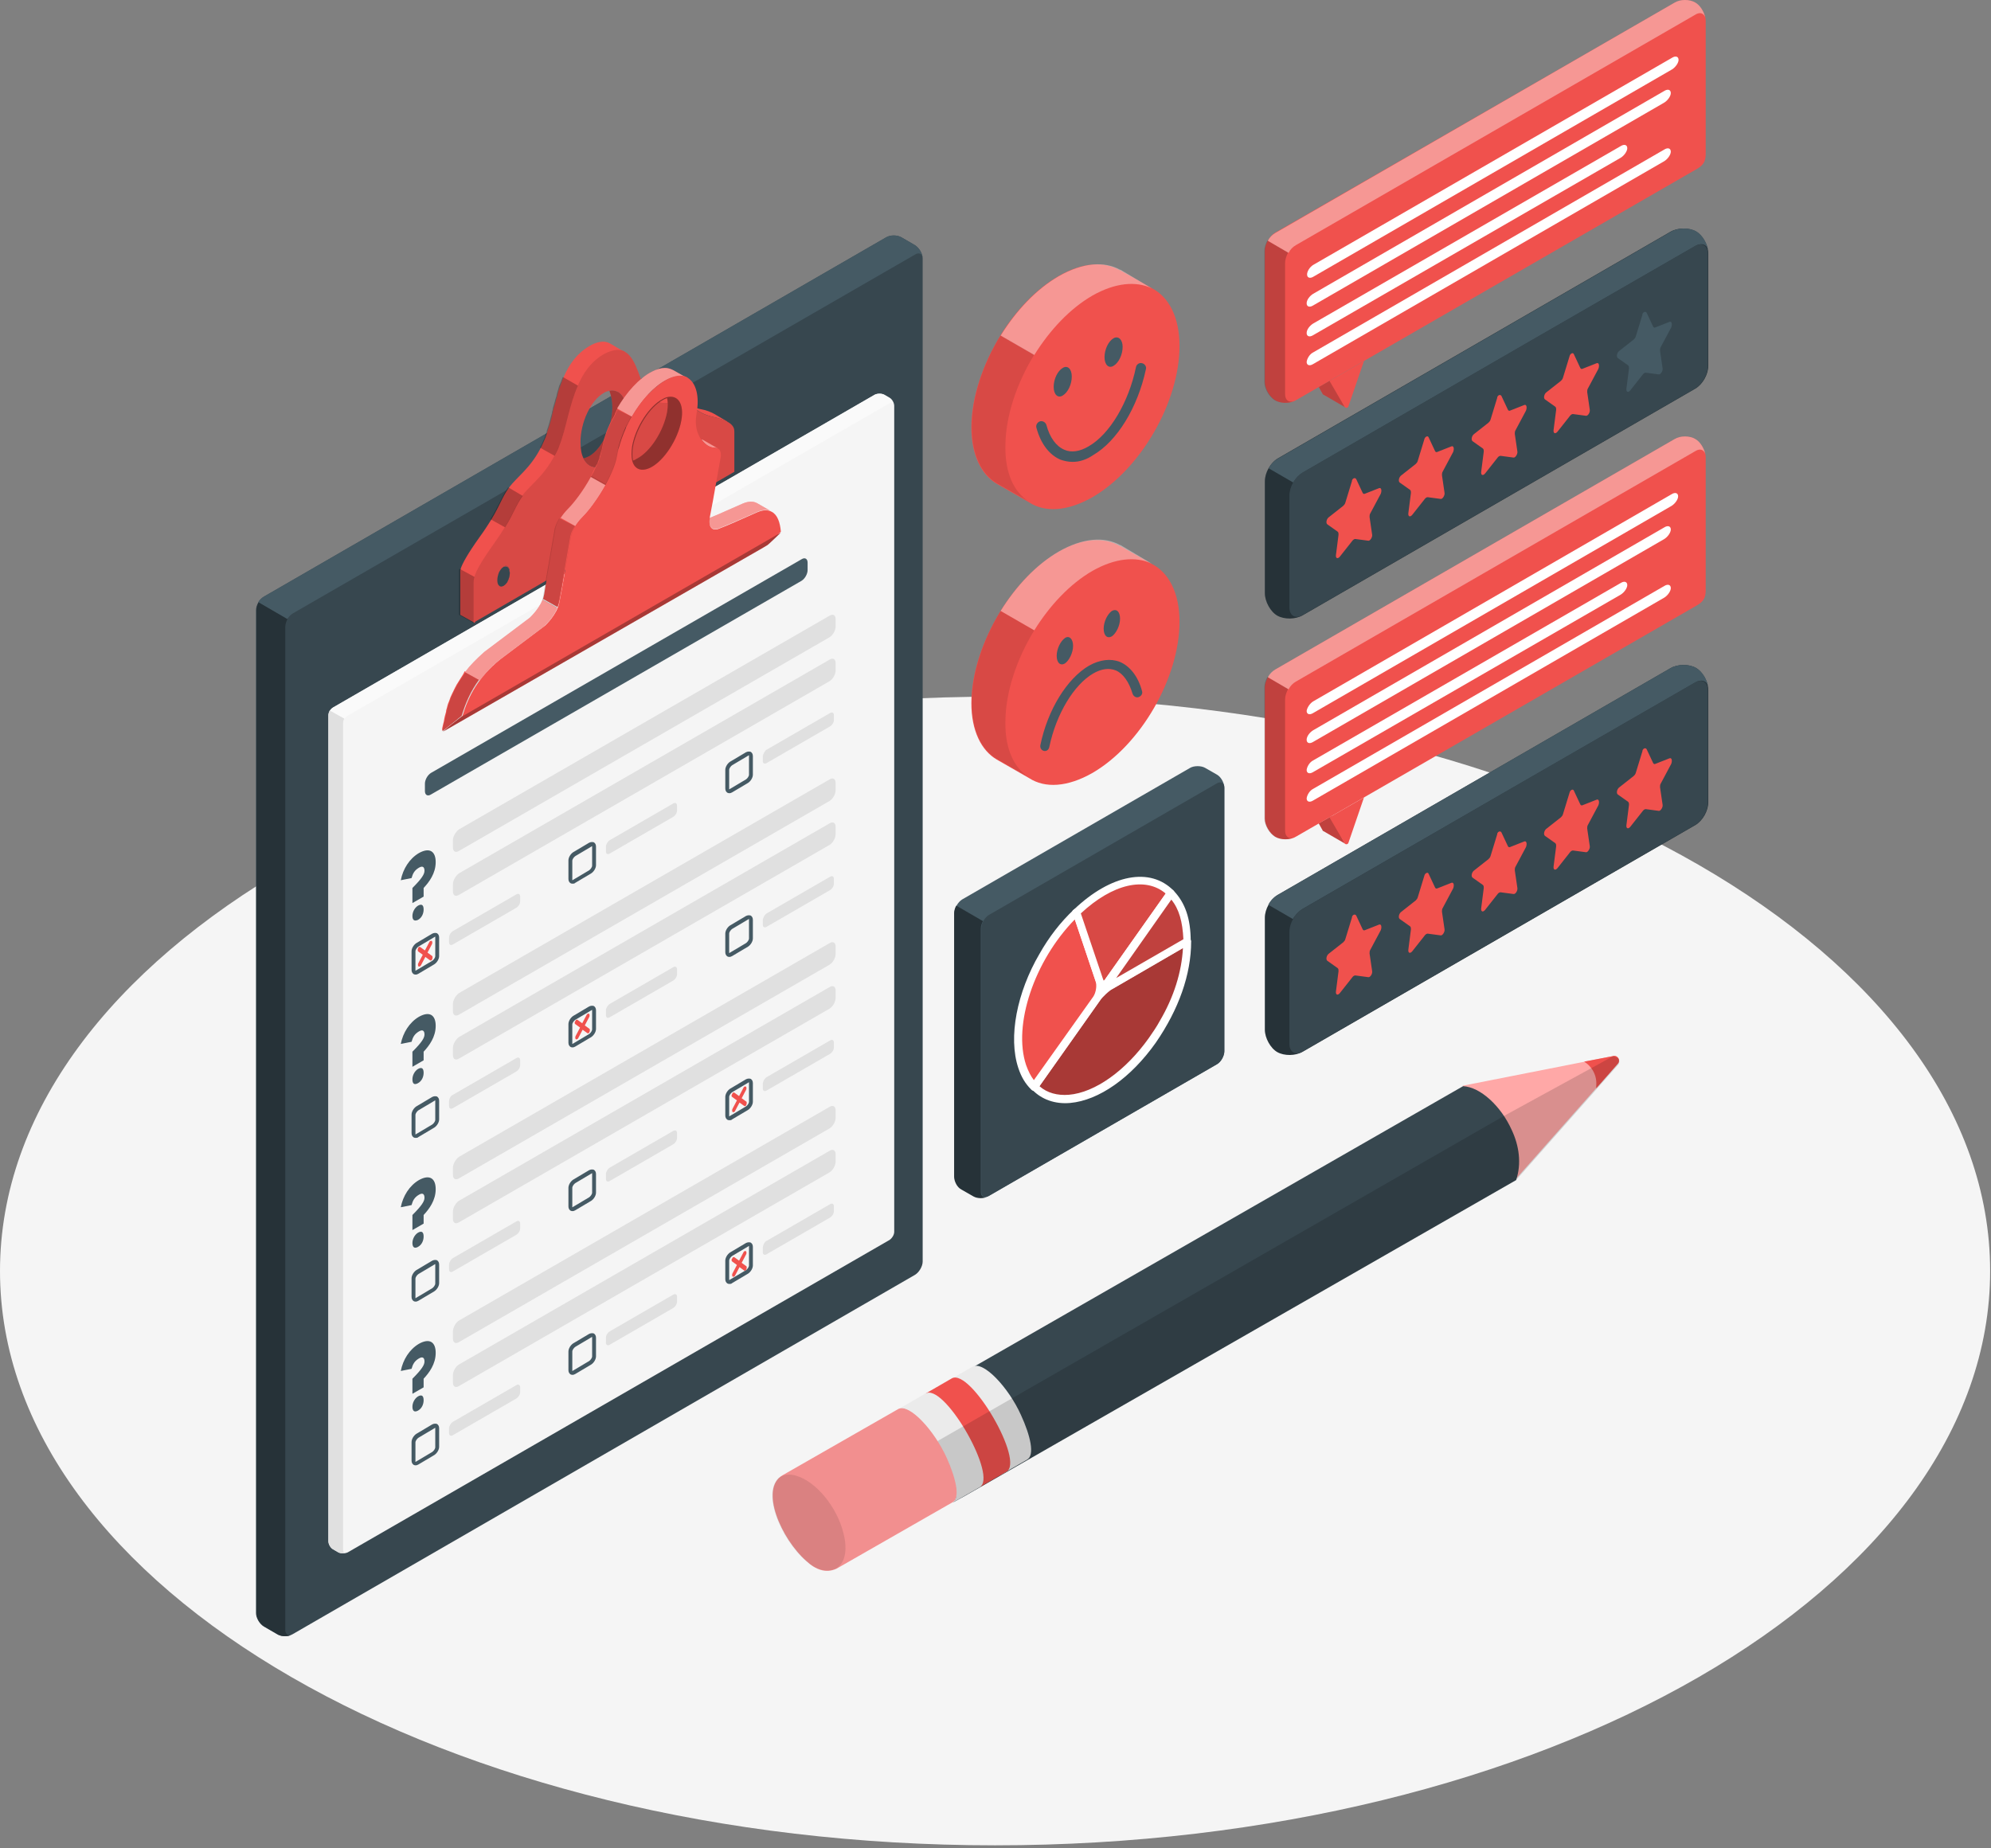 <svg width="462" height="429" viewBox="0 0 462 429" fill="none" xmlns="http://www.w3.org/2000/svg">
<rect x="0" y="0" width="462" height="429" fill="#808080" stroke="none"/>
<g clip-path="url(#clip0_1449_5407)">
<path d="M230.9 428.3C358.423 428.3 461.8 368.62 461.8 295C461.8 221.38 358.423 161.7 230.9 161.7C103.377 161.7 0 221.38 0 295C0 368.62 103.377 428.3 230.9 428.3Z" fill="#F5F5F5"/>
<path d="M64.3 379.3L61.2 377.5C60.2 376.9 59.4 375.5 59.4 374.4V141.6C59.4 140.5 60.2 139.1 61.2 138.5L205.6 55.1C206.6 54.5 208.2 54.5 209.2 55.1L212.3 56.9C213.3 57.5 214.1 58.9 214.1 60V292.8C214.1 293.9 213.3 295.3 212.3 295.9L67.9 379.3C66.9 379.9 65.3 379.9 64.3 379.3Z" fill="#37474F"/>
<path d="M214.1 59.8C214 58.9 213.2 58.5 212.3 59.1L67.9 142.4C67.4 142.7 67 143.2 66.6 143.7L59.9 139.8C60.2 139.2 60.7 138.8 61.2 138.5L205.6 55.1C206.6 54.5 208.2 54.5 209.2 55.1L212.3 56.9C213.2 57.5 214 58.7 214.1 59.8Z" fill="#455A64"/>
<path d="M67.6 379.5H67.5C67.4 379.5 67.4 379.5 67.3 379.6C67.3 379.6 67.3 379.6 67.2 379.6C67.1 379.6 67 379.7 66.9 379.7C66.2 379.8 65.4 379.8 64.8 379.5C64.7 379.5 64.5 379.4 64.4 379.3L61.3 377.5C60.3 376.9 59.5 375.5 59.5 374.4V141.6C59.5 141 59.7 140.4 60 139.8L66.7 143.7C66.4 144.3 66.2 144.9 66.2 145.5V378.3C66.2 378.7 66.3 379 66.5 379.2C66.7 379.5 67.1 379.6 67.5 379.5C67.4 379.5 67.5 379.5 67.6 379.5Z" fill="#263238"/>
<path d="M118.2 132.3C118.1 132 118 131.8 117.9 131.6L117.8 131.5C117.6 131.4 117.4 131.3 117.1 131.4C117 131.4 116.9 131.5 116.8 131.5C116.4 131.7 116.1 132.2 115.8 132.7C115.5 133.2 115.4 133.9 115.4 134.5C115.4 135.1 115.6 135.5 115.8 135.8C116.1 136.1 116.4 136.1 116.8 135.9C117 135.8 117.2 135.6 117.4 135.4C117.5 135.2 117.7 135 117.8 134.8C118.1 134.2 118.3 133.5 118.3 132.9C118.3 132.7 118.3 132.5 118.2 132.3ZM141.7 79.8C141.2 79.5 140.6 79.3 140 79.3C139.1 79.3 138 79.6 136.8 80.3C133.9 82 132.1 84.5 130.8 87.5C130.6 87.9 130.4 88.4 130.3 88.8C130.1 89.2 130 89.7 129.8 90.1C129.6 90.6 129.5 91 129.4 91.5C129.4 91.7 129.3 91.8 129.3 92C129.2 92.3 129.1 92.6 129 92.9V93C128.8 93.6 128.7 94.1 128.5 94.7C128.4 95 128.3 95.3 128.3 95.6C128.2 95.9 128.1 96.2 128.1 96.5C127.8 97.7 127.5 98.8 127.1 99.9C127 100.1 127 100.3 126.9 100.6C126.8 100.9 126.7 101.2 126.6 101.5C126.5 101.7 126.4 102 126.3 102.2C126.1 102.6 126 102.9 125.8 103.3C125.7 103.5 125.6 103.7 125.5 103.9C123 108.8 119.9 110.7 118.1 113.2C116.5 115.4 116.1 117.1 114 120.6C113.3 121.7 112.5 123 111.4 124.5C108.4 128.7 107.3 130.8 106.9 132V132.1C106.9 132.2 106.8 132.3 106.8 132.4V132.5C106.8 132.6 106.8 132.7 106.8 132.7C106.8 133 106.8 133.2 106.8 133.4V142.7L110.2 144.6V135.3C110.2 134.9 110.2 134.5 110.4 133.9C110.8 132.6 111.8 130.6 114.9 126.4C116 124.9 116.8 123.6 117.5 122.5C119.6 119.1 120 117.3 121.6 115.2C123.4 112.7 126.5 110.8 129 105.9C129.4 105.2 129.7 104.4 130.1 103.5C131.7 99.4 132.4 94.1 134.4 89.6C135.7 86.7 137.5 84.1 140.4 82.5C142.4 81.3 143.9 81.2 145.1 81.8L141.7 79.8ZM156.5 91.8C156.2 91.7 156 91.5 155.6 91.5C154.3 91.2 152.4 91.9 150.5 91.7C153.2 95.1 156.9 92.9 158.9 93.4C159.2 93.5 159.5 93.6 159.8 93.8L156.5 91.8ZM163.6 104.6C163.5 104.7 163.4 104.7 163.3 104.8L163.2 104.9C163.2 105 163.1 105 163.1 105.1C162.6 105.7 162.2 106.7 162.2 107.6C162.2 108.2 162.4 108.6 162.6 108.9L162.7 109C162.9 109.1 163.1 109.2 163.4 109.1C163.5 109.1 163.6 109 163.7 109C163.8 108.9 163.9 108.9 164 108.8C164.1 108.7 164.3 108.5 164.4 108.3C164.8 107.7 165.1 106.8 165.1 105.9C165 104.7 164.4 104.1 163.6 104.6ZM165.8 96.1C165.1 95.7 164 95.2 162.3 94.9C161.8 94.8 161.3 94.6 160.9 94.5C161.8 95.3 163 96.2 165.6 96.8C167 97.1 168 97.5 168.7 97.8L165.8 96.1Z" fill="#F0514D"/>
<path d="M169 98C168.9 98 168.8 97.9 168.7 97.8C168 97.4 167 97.1 165.6 96.8C162.9 96.2 161.8 95.3 160.9 94.5C160.5 94.2 160.2 93.9 159.8 93.7C159.5 93.5 159.2 93.4 158.9 93.3C156.9 92.8 153.2 95 150.5 91.6L150.4 91.5C148.5 89 147.9 83.4 145.1 81.7C145 81.6 144.9 81.6 144.8 81.5C143.6 81 142.2 81.1 140.1 82.2C132.7 86.5 132.5 96.6 129.8 103.3C127.1 110 123.4 112.1 121.3 114.9C119.2 117.8 119.1 119.9 114.6 126.2C110.1 132.5 109.9 134 109.9 135.2V144.5L170.4 109.5V100.2C170.4 99.6 170.3 98.8 169 98ZM116.9 135.9C116.1 136.4 115.5 135.7 115.5 134.5C115.5 133.3 116.1 131.9 116.9 131.5C117.7 131 118.3 131.7 118.3 132.9C118.3 134.1 117.7 135.5 116.9 135.9ZM140.1 107.8C138.1 109 136.4 108.3 135.4 106.4C134.9 105.4 134.7 104.2 134.7 102.6C134.7 98 137.1 92.9 140.1 91.2C140.5 90.9 141 90.8 141.4 90.7C143.8 90.2 145.5 92.5 145.5 96.4C145.5 101 143.1 106.1 140.1 107.8ZM163.6 109C162.8 109.5 162.2 108.8 162.2 107.6C162.2 106.4 162.8 105 163.6 104.6C164.4 104.1 165 104.8 165 106C165 107.2 164.4 108.5 163.6 109Z" fill="#F0514D"/>
<path opacity="0.1" d="M169 98C168.9 98 168.8 97.9 168.7 97.8C168 97.4 167 97.1 165.6 96.8C162.9 96.2 161.8 95.3 160.9 94.5C160.5 94.2 160.2 93.9 159.8 93.7C159.5 93.5 159.2 93.4 158.9 93.3C156.9 92.8 153.2 95 150.5 91.6L150.4 91.5C148.5 89 147.9 83.4 145.1 81.7C145 81.6 144.9 81.6 144.8 81.5C143.6 81 142.2 81.1 140.1 82.2C132.7 86.5 132.5 96.6 129.8 103.3C127.1 110 123.4 112.1 121.3 114.9C119.2 117.8 119.1 119.9 114.6 126.2C110.1 132.5 109.9 134 109.9 135.2V144.5L170.4 109.5V100.2C170.4 99.6 170.3 98.8 169 98ZM116.9 135.9C116.1 136.4 115.5 135.7 115.5 134.5C115.5 133.3 116.1 131.9 116.9 131.5C117.7 131 118.3 131.7 118.3 132.9C118.3 134.1 117.7 135.5 116.9 135.9ZM140.1 107.8C138.1 109 136.4 108.3 135.4 106.4C134.9 105.4 134.7 104.2 134.7 102.6C134.7 98 137.1 92.9 140.1 91.2C140.5 90.9 141 90.8 141.4 90.7C143.8 90.2 145.5 92.5 145.5 96.4C145.5 101 143.1 106.1 140.1 107.8ZM163.6 109C162.8 109.5 162.2 108.8 162.2 107.6C162.2 106.4 162.8 105 163.6 104.6C164.4 104.1 165 104.8 165 106C165 107.2 164.4 108.5 163.6 109Z" fill="black"/>
<path opacity="0.25" d="M110.1 133.9C109.9 134.5 109.9 135 109.9 135.3V144.6L106.5 142.7V133.4C106.5 133.2 106.5 132.9 106.5 132.7C106.5 132.6 106.5 132.5 106.5 132.5V132.4C106.5 132.3 106.5 132.2 106.6 132.1V132L110.1 133.9Z" fill="black"/>
<path opacity="0.25" d="M121.3 115.1C119.7 117.3 119.3 119 117.2 122.4L113.8 120.5C115.9 117.1 116.4 115.3 117.9 113.1L121.3 115.1Z" fill="black"/>
<path opacity="0.25" d="M134.1 89.5C132.1 94 131.4 99.4 129.8 103.4C129.5 104.3 129.1 105 128.7 105.8L125.3 103.9C125.4 103.7 125.5 103.5 125.6 103.3C125.8 103 125.9 102.6 126.1 102.2C126.2 102 126.3 101.8 126.4 101.5C126.5 101.2 126.6 100.9 126.7 100.6C126.8 100.4 126.9 100.2 126.9 99.9C127.3 98.8 127.6 97.7 127.9 96.5C128 96.2 128.1 95.9 128.1 95.6C128.2 95.3 128.3 95 128.3 94.7C128.5 94.1 128.6 93.6 128.8 93V92.9C128.9 92.6 129 92.3 129.1 92C129.1 91.9 129.2 91.7 129.2 91.5C129.3 91 129.5 90.6 129.6 90.1C129.7 89.6 129.9 89.2 130.1 88.8C130.3 88.4 130.4 87.9 130.6 87.5L134.1 89.5Z" fill="black"/>
<path d="M115.9 132.8C115.6 133.3 115.5 134 115.5 134.6C115.5 135.2 115.7 135.6 115.9 135.9C115.7 135.6 115.5 135.2 115.5 134.6C115.5 134 115.6 133.3 115.9 132.8ZM118.3 132.9C118.3 132.7 118.3 132.4 118.2 132.3C118.3 132.5 118.3 132.7 118.3 132.9C118.3 133.6 118.1 134.3 117.8 134.8C118.1 134.3 118.3 133.6 118.3 132.9ZM162.6 109C162.8 109.1 163 109.2 163.3 109.1C163.1 109.2 162.8 109.1 162.6 109Z" fill="#F0514D"/>
<path d="M145.5 96.4C145.5 101 143.1 106.1 140.1 107.8C138.1 109 136.4 108.3 135.4 106.4C135.8 106.3 136.3 106.1 136.7 105.9C139.7 104.2 142.1 99.1 142.1 94.5C142.1 93 141.8 91.7 141.4 90.7C143.8 90.2 145.5 92.5 145.5 96.4Z" fill="#F0514D"/>
<path opacity="0.3" d="M145.5 96.4C145.5 101 143.1 106.1 140.1 107.8C138.1 109 136.4 108.3 135.4 106.4C135.8 106.3 136.3 106.1 136.7 105.9C139.7 104.2 142.1 99.1 142.1 94.5C142.1 93 141.8 91.7 141.4 90.7C143.8 90.2 145.5 92.5 145.5 96.4Z" fill="black"/>
<path d="M117.8 134.9C117.7 135.1 117.6 135.3 117.4 135.5C117.2 135.7 117 135.9 116.8 136C116.4 136.2 116 136.2 115.8 135.9C115.5 135.7 115.4 135.2 115.4 134.6C115.4 134 115.6 133.3 115.8 132.8C116.1 132.3 116.4 131.8 116.8 131.6C116.9 131.5 117 131.5 117.1 131.5C117.4 131.4 117.7 131.5 117.9 131.7C118 131.9 118.2 132.1 118.2 132.4C118.2 132.6 118.3 132.8 118.3 133C118.3 133.6 118.1 134.3 117.8 134.9Z" fill="#37474F"/>
<path d="M165 106C165 106.8 164.7 107.7 164.3 108.4C164.2 108.6 164 108.7 163.9 108.9C163.8 109 163.7 109.1 163.6 109.1C163.5 109.2 163.4 109.2 163.3 109.2C163 109.3 162.7 109.2 162.5 109C162.3 108.7 162.1 108.3 162.1 107.7C162.1 106.8 162.5 105.8 163 105.2C163 105.1 163.1 105.1 163.1 105L163.2 104.9C163.3 104.8 163.4 104.7 163.5 104.7C164.4 104.1 165 104.7 165 106Z" fill="#37474F"/>
<path d="M77.3 164.2L203 91.6C203.6 91.3 204.6 91.3 205.2 91.6L206.4 92.3C207 92.6 207.5 93.5 207.5 94.2V285.9C207.5 286.6 207 287.4 206.4 287.8L80.7 360.3C80.1 360.6 79.1 360.6 78.5 360.3L77.3 359.6C76.7 359.3 76.2 358.4 76.2 357.7V166C76.2 165.4 76.7 164.5 77.3 164.2Z" fill="#F5F5F5"/>
<path d="M207.4 93.9C207.3 93.5 206.9 93.3 206.4 93.6L80.7 166.1C80.4 166.3 80.1 166.6 79.9 166.9L76.5 165C76.7 164.7 77 164.4 77.3 164.2L203 91.6C203.6 91.3 204.6 91.3 205.1 91.6L206.3 92.3C206.8 92.6 207.2 93.3 207.4 93.9Z" fill="#FAFAFA"/>
<path d="M80.4 360.4C80.3 360.4 80.1 360.5 80 360.5C79.9 360.5 79.9 360.5 79.8 360.5C79.6 360.5 79.4 360.5 79.1 360.5C79 360.5 78.8 360.4 78.7 360.4C78.6 360.4 78.5 360.3 78.5 360.3L77.3 359.6C76.7 359.3 76.2 358.4 76.2 357.7V166C76.2 165.7 76.3 165.3 76.5 164.9L79.9 166.8C79.7 167.1 79.6 167.5 79.6 167.9V359.6C79.6 360.3 79.9 360.6 80.4 360.4Z" fill="#E0E0E0"/>
<path d="M130 120.1C129.9 120.2 129.9 120.3 129.8 120.4C129.2 121.4 129 122.2 128.9 122.5C128.9 122.6 128.9 122.6 128.9 122.6L126.9 134.1L126.3 137.8C126.3 138 126.2 138.1 126.2 138.3C126.2 138.4 126.1 138.6 126.1 138.7C126.1 138.8 126 138.9 126 139L129.4 140.9C129.6 140.5 129.7 140.1 129.8 139.7L130.5 136L132.5 124.5C132.5 124.5 132.6 123.4 133.6 121.9L130 120.1Z" fill="#F0514D"/>
<path d="M106.9 157.4C106.6 157.9 106.2 158.5 105.9 159C105.8 159.3 105.6 159.5 105.5 159.8C105.3 160.1 105.2 160.5 105 160.8C104.8 161.2 104.7 161.5 104.5 161.9C104.4 162.3 104.2 162.7 104.1 163C103.9 163.4 103.8 163.9 103.7 164.3C103.6 164.6 103.5 164.9 103.5 165.2C103.3 165.9 103.1 166.6 103 167.4C102.9 167.7 102.9 167.9 102.8 168.2C102.7 168.5 102.7 168.8 102.6 169.1C102.6 169.3 102.6 169.5 102.7 169.6H102.8L105.7 167.3L106.2 166.9L106.4 166.7C106.5 166.6 106.6 166.6 106.7 166.5L106.9 166.3C107 166.2 107.1 166.2 107.1 166.2C108 163.2 109.2 160.4 111.2 157.7L107.8 155.8C107.6 156.4 107.2 156.9 106.9 157.4Z" fill="#F0514D"/>
<path d="M143.3 94.8C143.1 95.1 143 95.3 142.9 95.6C142.8 95.7 142.7 95.9 142.7 96.1C142.6 96.3 142.5 96.5 142.4 96.7C142.3 96.9 142.2 97.1 142.1 97.2C141.9 97.5 141.8 97.9 141.6 98.2C141.4 98.6 141.3 98.9 141.1 99.3C141 99.6 140.8 100 140.7 100.3C140.5 100.8 140.4 101.3 140.2 101.8C140.1 102.1 140.1 102.3 140 102.6C140 102.6 140 102.6 140 102.7C140 102.8 139.9 103 139.9 103.1C139.8 103.4 139.8 103.7 139.7 104C139.7 104.2 139.6 104.5 139.5 104.7C139.4 105 139.4 105.2 139.3 105.5C139.2 105.8 139.1 106 139.1 106.2C139.1 106.2 139.1 106.2 139.1 106.3C139 106.6 138.9 106.8 138.8 107.1C138.7 107.4 138.6 107.7 138.4 107.9C138.4 108 138.3 108.1 138.3 108.1C138.2 108.3 138.1 108.5 138 108.7C137.8 109 137.6 109.4 137.5 109.7C137.4 109.9 137.3 110.2 137.1 110.4L140.5 112.3C141.8 110 142.8 107.6 143.1 105.7C143.6 102.6 144.9 99.3 146.6 96.4L143.3 94.8Z" fill="#F0514D"/>
<path d="M163.3 102.2C163.1 102.1 163 102 162.8 102C163.6 103.2 164.8 103.9 165.8 103.9C166.1 103.9 166.4 104 166.6 104.1L163.3 102.2Z" fill="#F0514D"/>
<path opacity="0.4" d="M163.3 102.2C163.1 102.1 163 102 162.8 102C163.6 103.2 164.8 103.9 165.8 103.9C166.1 103.9 166.4 104 166.6 104.1L163.3 102.2Z" fill="white"/>
<path d="M175.7 116.8C174.8 116.3 173.7 116.3 172.3 116.9C168.4 118.6 166.7 119.4 164.7 120.2C164.3 122.8 165.8 123 166.6 122.7C169.4 121.6 170.9 120.9 175.7 118.8C177.1 118.2 178.2 118.2 179 118.7L175.7 116.8Z" fill="#F0514D"/>
<path opacity="0.4" d="M175.7 116.8C174.8 116.3 173.7 116.3 172.3 116.9C168.4 118.6 166.7 119.4 164.7 120.2C164.3 122.8 165.8 123 166.6 122.7C169.4 121.6 170.9 120.9 175.7 118.8C177.1 118.2 178.2 118.2 179 118.7L175.7 116.8Z" fill="white"/>
<path d="M129.3 141.1C128.4 143.4 126.3 145.3 126.3 145.3L115.8 153.2C114 154.7 112.5 156.3 111.3 157.9L107.9 156C109.1 154.4 110.6 152.9 112.4 151.3L122.9 143.4C122.9 143.4 125 141.5 125.9 139.2L129.3 141.1Z" fill="#F0514D"/>
<path opacity="0.4" d="M129.3 141.1C128.4 143.4 126.3 145.3 126.3 145.3L115.8 153.2C114 154.7 112.5 156.3 111.3 157.9L107.9 156C109.1 154.4 110.6 152.9 112.4 151.3L122.9 143.4C122.9 143.4 125 141.5 125.9 139.2L129.3 141.1Z" fill="white"/>
<path d="M140.5 112.6C138.8 115.7 136.7 118.5 135.2 120C134.4 120.8 133.9 121.5 133.5 122.1L130.1 120.2C130.5 119.6 131.1 118.8 131.8 118.1C133.3 116.6 135.4 113.8 137.1 110.7L140.5 112.6Z" fill="#F0514D"/>
<path opacity="0.4" d="M140.5 112.6C138.8 115.7 136.7 118.5 135.2 120C134.4 120.8 133.9 121.5 133.5 122.1L130.1 120.2C130.5 119.6 131.1 118.8 131.8 118.1C133.3 116.6 135.4 113.8 137.1 110.7L140.5 112.6Z" fill="white"/>
<path d="M159.4 87.7C158.2 87.1 156.5 87.2 154.6 88.2C151.7 89.7 148.8 92.9 146.6 96.7L143.2 94.8C145.4 91 148.3 87.8 151.2 86.3C152.3 85.7 153.4 85.4 154.3 85.4C155 85.4 155.6 85.6 156.2 85.9L159.4 87.7Z" fill="#F0514D"/>
<path opacity="0.4" d="M159.4 87.7C158.2 87.1 156.5 87.2 154.6 88.2C151.7 89.7 148.8 92.9 146.6 96.7L143.2 94.8C145.4 91 148.3 87.8 151.2 86.3C152.3 85.7 153.4 85.4 154.3 85.4C155 85.4 155.6 85.6 156.2 85.9L159.4 87.7Z" fill="white"/>
<path opacity="0.15" d="M111.3 157.9C109.3 160.6 108 163.4 107.2 166.4C107.2 166.4 107.1 166.4 107 166.5L106.8 166.7C106.7 166.8 106.6 166.8 106.5 166.9L106.3 167.1L105.8 167.5L102.9 169.8H102.8C102.7 169.7 102.6 169.6 102.7 169.3C102.8 169 102.8 168.7 102.9 168.4C102.9 168.1 103 167.9 103.1 167.6C103.3 166.9 103.4 166.2 103.6 165.4C103.7 165.1 103.8 164.8 103.8 164.5C103.9 164 104.1 163.6 104.2 163.2C104.3 162.8 104.5 162.4 104.6 162.1C104.7 161.7 104.9 161.3 105.1 161C105.2 160.7 105.4 160.3 105.6 160C105.7 159.7 105.9 159.5 106 159.2C106.3 158.7 106.6 158.1 107 157.6C107.3 157.1 107.7 156.6 108 156.1L111.3 157.9Z" fill="black"/>
<path opacity="0.15" d="M133.4 122.1C132.4 123.6 132.3 124.7 132.3 124.7L130.3 136.2L129.6 139.9C129.5 140.3 129.4 140.7 129.2 141.1L125.8 139.2C125.8 139.1 125.9 139 125.9 138.9C126 138.8 126 138.6 126 138.5C126 138.3 126.1 138.2 126.1 138L126.7 134.3L128.7 122.8V122.7C128.8 122.4 129 121.6 129.6 120.6C129.7 120.5 129.7 120.4 129.8 120.3L133.4 122.1Z" fill="black"/>
<path opacity="0.15" d="M146.6 96.7C144.9 99.6 143.6 102.9 143.1 106C142.8 107.9 141.7 110.3 140.5 112.6L137.1 110.7C137.2 110.5 137.4 110.2 137.5 110C137.7 109.7 137.9 109.3 138 109C138.1 108.8 138.2 108.6 138.3 108.4C138.3 108.3 138.4 108.3 138.4 108.2C138.5 107.9 138.6 107.6 138.8 107.4C138.9 107.1 139 106.8 139.1 106.6C139.1 106.6 139.1 106.6 139.1 106.5C139.2 106.2 139.3 106 139.3 105.8C139.4 105.5 139.5 105.3 139.5 105C139.6 104.7 139.6 104.5 139.7 104.3C139.8 104 139.8 103.7 139.9 103.4C139.9 103.3 140 103.1 140 103C140 103 140 103 140 102.9C140.1 102.6 140.1 102.4 140.2 102.1C140.3 101.6 140.5 101.1 140.7 100.6C140.8 100.3 140.9 99.9 141.1 99.6C141.2 99.2 141.4 98.9 141.6 98.5C141.7 98.2 141.9 97.8 142.1 97.5C142.2 97.3 142.3 97.1 142.4 97C142.5 96.8 142.6 96.6 142.7 96.4C142.8 96.2 142.9 96.1 142.9 95.9C143 95.6 143.2 95.4 143.3 95.1L146.6 96.7Z" fill="black"/>
<path d="M102.9 169.6C102.9 169.7 102.9 169.7 102.9 169.6C102.9 169.7 102.9 169.7 102.9 169.6L105.8 167.3C104.7 168.3 103.1 169.5 102.9 169.6Z" fill="#F0514D"/>
<path d="M179.1 118.8C178.2 118.3 177.1 118.3 175.7 118.9C170.9 121 169.5 121.7 166.6 122.8C165.8 123.1 164.3 122.9 164.7 120.3C164.7 120.2 164.7 120.2 164.7 120.1L165.4 116.4L167.2 106.3C167.2 106.3 167.6 104.7 166.6 104.1C166.6 104.1 166.6 104.1 166.5 104.1C166.3 104 166 103.9 165.7 103.9C164.7 103.9 163.5 103.2 162.7 102C161.7 100.6 161.2 98.6 161.6 96.2C162.4 91.9 161.5 88.9 159.6 87.7L159.5 87.6C158.3 86.9 156.6 87.1 154.7 88.1C149.6 90.8 144.4 98.7 143.2 105.9C142.4 110.4 137.9 117.3 135.3 119.9C132.7 122.5 132.5 124.6 132.5 124.6L130.5 136.1L129.8 139.8C129.3 142.6 126.5 145.2 126.5 145.2L116 153.1C111 157.2 108.7 161.5 107.3 166.2C107.3 166.2 103.4 169.3 103.1 169.5L104.4 168.7L177.1 126.9C177.1 126.9 177.9 126.4 178.1 126.3C178.3 126.2 181.2 123.4 181.2 123.4C181 121.2 180.4 119.5 179.1 118.8ZM158.1 97.6C157.3 102 154.2 106.9 151 108.5C148.8 109.6 147.2 108.9 146.7 106.9C146.5 106 146.5 104.9 146.7 103.5C147.5 99.1 150.6 94.2 153.8 92.6C154.1 92.4 154.4 92.3 154.7 92.2C157.3 91.5 158.8 93.7 158.1 97.6Z" fill="#F0514D"/>
<path d="M103 169.7L177.1 127.1C177.1 127.1 177.9 126.6 178.1 126.5C178.3 126.4 181.2 123.6 181.2 123.6L107.2 166.3C107.1 166.3 102.7 169.8 103 169.7Z" fill="#F0514D"/>
<path opacity="0.3" d="M103 169.7L177.1 127.1C177.1 127.1 177.9 126.6 178.1 126.5C178.3 126.4 181.2 123.6 181.2 123.6L107.2 166.3C107.1 166.3 102.7 169.8 103 169.7Z" fill="black"/>
<path d="M154.7 92.2C154.4 92.3 154.1 92.4 153.8 92.6C150.7 94.2 147.5 99.1 146.7 103.5C146.5 104.9 146.5 106 146.7 106.9C147.2 108.9 148.8 109.6 151 108.5C154.1 106.9 157.3 102 158.1 97.6C158.8 93.7 157.3 91.5 154.7 92.2ZM146.9 106.9C146.7 106 146.7 104.9 146.9 103.6C147.7 99.3 150.8 94.4 153.9 92.8C154.2 92.6 154.5 92.5 154.8 92.4C155 93.3 155 94.3 154.8 95.6C154 100 150.9 104.9 147.7 106.5C147.4 106.7 147.2 106.8 146.9 106.9Z" fill="#F0514D"/>
<path opacity="0.4" d="M154.7 92.2C154.4 92.3 154.1 92.4 153.8 92.6C150.7 94.2 147.5 99.1 146.7 103.5C146.5 104.9 146.5 106 146.7 106.9C147.2 108.9 148.8 109.6 151 108.5C154.1 106.9 157.3 102 158.1 97.6C158.8 93.7 157.3 91.5 154.7 92.2ZM146.9 106.9C146.7 106 146.7 104.9 146.9 103.6C147.7 99.3 150.8 94.4 153.9 92.8C154.2 92.6 154.5 92.5 154.8 92.4C155 93.3 155 94.3 154.8 95.6C154 100 150.9 104.9 147.7 106.5C147.4 106.7 147.2 106.8 146.9 106.9Z" fill="black"/>
<path d="M96.5 226.2C96.3 226.2 96.2 226.2 96 226.1C95.7 225.9 95.5 225.6 95.5 225.1V220.8C95.5 220.1 96 219.3 96.6 218.9L100.3 216.7C100.7 216.5 101.1 216.5 101.4 216.6C101.7 216.8 101.9 217.1 101.9 217.6V221.9C101.9 222.6 101.4 223.4 100.8 223.8L97.1 226C96.9 226.1 96.7 226.2 96.5 226.2ZM101 217.4C101 217.4 100.9 217.4 100.8 217.5L97.1 219.7C96.8 219.9 96.4 220.4 96.4 220.8V225.1C96.4 225.2 96.4 225.3 96.4 225.3C96.4 225.3 96.5 225.3 96.6 225.2L100.3 223C100.6 222.8 101 222.3 101 221.9V217.6C101 217.5 101 217.4 101 217.4Z" fill="#455A64"/>
<path d="M105.1 216.1L119.8 207.6C120.3 207.3 120.7 207.5 120.7 208.1V209.2C120.7 209.8 120.3 210.4 119.8 210.7L105.1 219.2C104.6 219.5 104.2 219.3 104.2 218.7V217.6C104.2 217 104.6 216.4 105.1 216.1Z" fill="#E0E0E0"/>
<path d="M132.9 205.1C132.7 205.1 132.6 205.1 132.4 205C132.1 204.8 131.9 204.5 131.9 204V199.7C131.9 199 132.4 198.2 133 197.8L136.7 195.6C137.1 195.4 137.5 195.4 137.8 195.5C138.1 195.7 138.3 196 138.3 196.5V200.8C138.3 201.5 137.8 202.3 137.2 202.7L133.5 204.9C133.3 205.1 133.1 205.1 132.9 205.1ZM137.4 196.4C137.4 196.4 137.3 196.4 137.2 196.5L133.5 198.7C133.2 198.9 132.8 199.4 132.8 199.8V204.1C132.8 204.2 132.8 204.3 132.8 204.3C132.8 204.3 132.9 204.3 133 204.2L136.7 202C137 201.8 137.4 201.3 137.4 200.9V196.6C137.4 196.5 137.4 196.4 137.4 196.4Z" fill="#455A64"/>
<path d="M141.5 195L156.2 186.5C156.7 186.2 157.1 186.4 157.1 187V188.1C157.1 188.7 156.7 189.3 156.2 189.6L141.5 198.1C141 198.4 140.6 198.2 140.6 197.6V196.5C140.6 196 141 195.3 141.5 195Z" fill="#E0E0E0"/>
<path d="M169.3 184.1C169.1 184.1 169 184.1 168.8 184C168.5 183.8 168.3 183.5 168.3 183V178.7C168.3 178 168.8 177.2 169.4 176.8L173.1 174.6C173.5 174.4 173.9 174.4 174.2 174.5C174.5 174.7 174.7 175 174.7 175.5V179.8C174.7 180.5 174.2 181.3 173.6 181.7L169.9 183.9C169.7 184 169.5 184.1 169.3 184.1ZM169.9 177.6C169.6 177.8 169.2 178.3 169.2 178.7V183C169.2 183.1 169.2 183.2 169.2 183.2C169.2 183.2 169.3 183.2 169.4 183.1L173.1 180.9C173.4 180.7 173.8 180.2 173.8 179.8V175.5C173.8 175.4 173.8 175.3 173.8 175.3C173.8 175.3 173.7 175.3 173.6 175.4L169.9 177.6Z" fill="#455A64"/>
<path d="M177.9 174L192.6 165.5C193.1 165.2 193.5 165.4 193.5 166V167.1C193.5 167.7 193.1 168.3 192.6 168.6L177.9 177.1C177.4 177.4 177 177.2 177 176.6V175.5C177.1 175 177.4 174.3 177.9 174Z" fill="#E0E0E0"/>
<path d="M105.1 195V196.7C105.1 197.6 105.7 198 106.5 197.5L192.5 147.9C193.3 147.4 193.9 146.3 193.9 145.4V143.7C193.9 142.8 193.3 142.4 192.5 142.9L106.5 192.5C105.8 193 105.1 194.1 105.1 195Z" fill="#E0E0E0"/>
<path d="M98.6 181.9V183.6C98.6 184.5 99.2 184.9 100 184.4L186 134.8C186.8 134.3 187.4 133.2 187.4 132.3V130.6C187.4 129.7 186.8 129.3 186 129.8L100 179.4C99.2 179.9 98.6 181 98.6 181.9Z" fill="#455A64"/>
<path d="M105.1 205.2V206.9C105.1 207.8 105.7 208.2 106.5 207.7L192.5 158.1C193.3 157.6 193.9 156.5 193.9 155.6V153.9C193.9 153 193.3 152.6 192.5 153.1L106.5 202.7C105.8 203.2 105.1 204.3 105.1 205.2Z" fill="#E0E0E0"/>
<path d="M95.7 206.1C97.9 203.9 98.5 202.9 98.5 202.1C98.5 201.4 98.2 200.8 97.2 201.4C96.2 202 95.8 202.7 95.5 203.8L93 204.3C93.5 201.7 95 199.3 97.2 198C99.7 196.6 101.1 197.6 101.1 200.1C101.1 202.7 99.6 204.7 98.3 206.1V208.1L95.7 209.6V206.1V206.1Z" fill="#455A64"/>
<path d="M95.7 212.6C95.7 211.7 96.2 210.7 97 210.2C97.9 209.7 98.3 210.1 98.3 211.1C98.3 212 97.9 213 97 213.5C96.1 213.9 95.7 213.5 95.7 212.6Z" fill="#455A64"/>
<path d="M97 220.8L98.1 221.6L97.1 223.5C96.9 223.8 97 224.2 97.1 224.3C97.3 224.4 97.6 224.3 97.7 224L98.7 222.1L99.8 222.9C100 223 100.2 222.9 100.3 222.6C100.4 222.3 100.4 222 100.3 221.9L99.2 221.1L100.2 219.2C100.4 218.9 100.3 218.5 100.2 218.4C100 218.3 99.7 218.4 99.6 218.7L98.6 220.6L97.5 219.8C97.3 219.7 97.1 219.8 97 220.1C96.9 220.3 96.9 220.6 97 220.8Z" fill="#F0514D"/>
<path d="M96.5 264.1C96.3 264.1 96.2 264.1 96 264C95.7 263.8 95.5 263.5 95.5 263V258.7C95.5 258 96 257.2 96.6 256.8L100.3 254.6C100.7 254.4 101.1 254.4 101.4 254.5C101.7 254.7 101.9 255 101.9 255.5V259.8C101.9 260.5 101.4 261.3 100.8 261.7L97.1 263.9C96.9 264.1 96.7 264.1 96.5 264.1ZM101 255.4C101 255.4 100.9 255.4 100.8 255.5L97.1 257.7C96.8 257.9 96.4 258.4 96.4 258.8V263.1C96.4 263.2 96.4 263.3 96.4 263.3C96.4 263.3 96.5 263.3 96.6 263.2L100.3 261C100.6 260.8 101 260.3 101 259.9V255.6C101 255.5 101 255.4 101 255.4Z" fill="#455A64"/>
<path d="M105.1 254.1L119.8 245.6C120.3 245.3 120.7 245.5 120.7 246.1V247.2C120.7 247.8 120.3 248.4 119.8 248.7L105.1 257.2C104.6 257.5 104.2 257.3 104.2 256.7V255.6C104.2 255 104.6 254.3 105.1 254.1Z" fill="#E0E0E0"/>
<path d="M132.9 243.1C132.7 243.1 132.6 243.1 132.4 243C132.1 242.8 131.9 242.5 131.9 242V237.7C131.9 237 132.4 236.2 133 235.8L136.7 233.6C137.1 233.4 137.5 233.4 137.8 233.5C138.1 233.7 138.3 234 138.3 234.5V238.8C138.3 239.5 137.8 240.3 137.2 240.7L133.5 242.9C133.3 243 133.1 243.1 132.9 243.1ZM137.4 234.4C137.4 234.4 137.3 234.4 137.2 234.5L133.5 236.7C133.2 236.9 132.8 237.4 132.8 237.8V242.1C132.8 242.2 132.8 242.3 132.8 242.3C132.8 242.3 132.9 242.3 133 242.2L136.7 240C137 239.8 137.4 239.3 137.4 238.9V234.6C137.4 234.4 137.4 234.4 137.4 234.4Z" fill="#455A64"/>
<path d="M141.5 233L156.2 224.5C156.7 224.2 157.1 224.4 157.1 225V226.1C157.1 226.7 156.7 227.3 156.2 227.6L141.5 236.1C141 236.4 140.6 236.2 140.6 235.6V234.5C140.6 234 141 233.3 141.5 233Z" fill="#E0E0E0"/>
<path d="M169.3 222.1C169.1 222.1 169 222.1 168.8 222C168.5 221.8 168.3 221.5 168.3 221V216.7C168.3 216 168.8 215.2 169.4 214.8L173.1 212.6C173.5 212.4 173.9 212.4 174.2 212.5C174.5 212.7 174.7 213 174.7 213.5V217.8C174.7 218.5 174.2 219.3 173.6 219.7L169.9 221.9C169.7 222 169.5 222.1 169.3 222.1ZM169.9 215.6C169.6 215.8 169.2 216.3 169.2 216.7V221C169.2 221.1 169.2 221.2 169.2 221.2C169.2 221.2 169.3 221.2 169.4 221.1L173.1 218.9C173.4 218.7 173.8 218.2 173.8 217.8V213.5C173.8 213.4 173.8 213.3 173.8 213.3C173.8 213.3 173.7 213.3 173.6 213.4L169.9 215.6Z" fill="#455A64"/>
<path d="M177.9 212L192.6 203.5C193.1 203.2 193.5 203.4 193.5 204V205.1C193.5 205.7 193.1 206.3 192.6 206.6L177.9 215.1C177.4 215.4 177 215.2 177 214.6V213.5C177.1 213 177.4 212.3 177.9 212Z" fill="#E0E0E0"/>
<path d="M105.1 233V234.7C105.1 235.6 105.7 236 106.5 235.5L192.5 185.9C193.3 185.4 193.9 184.3 193.9 183.4V181.7C193.9 180.8 193.3 180.4 192.5 180.9L106.5 230.5C105.8 231 105.1 232.1 105.1 233Z" fill="#E0E0E0"/>
<path d="M105.1 243.2V244.9C105.1 245.8 105.7 246.2 106.5 245.7L192.5 196.1C193.3 195.6 193.9 194.5 193.9 193.6V191.9C193.9 191 193.3 190.6 192.5 191.1L106.5 240.7C105.8 241.2 105.1 242.3 105.1 243.2Z" fill="#E0E0E0"/>
<path d="M95.7 244.1C97.9 241.9 98.5 240.9 98.5 240.1C98.5 239.4 98.2 238.8 97.2 239.4C96.2 240 95.8 240.7 95.5 241.8L93 242.3C93.5 239.7 95 237.3 97.2 236C99.7 234.6 101.1 235.6 101.1 238.1C101.1 240.7 99.6 242.7 98.3 244.1V246.1L95.7 247.6V244.1V244.1Z" fill="#455A64"/>
<path d="M95.7 250.5C95.7 249.6 96.2 248.6 97 248.1C97.9 247.6 98.3 248 98.3 249C98.3 249.9 97.9 250.9 97 251.4C96.1 251.9 95.7 251.5 95.7 250.5Z" fill="#455A64"/>
<path d="M133.5 237.7L134.6 238.5L133.6 240.4C133.4 240.7 133.5 241.1 133.6 241.2C133.8 241.3 134.1 241.2 134.2 240.9L135.2 239L136.3 239.8C136.5 239.9 136.7 239.8 136.8 239.5C136.9 239.2 136.9 238.9 136.8 238.8L135.7 238L136.7 236.1C136.9 235.8 136.8 235.4 136.7 235.3C136.5 235.2 136.2 235.3 136.1 235.6L135.1 237.5L134 236.7C133.8 236.6 133.6 236.7 133.5 237C133.3 237.2 133.3 237.6 133.5 237.7Z" fill="#F0514D"/>
<path d="M96.5 302.1C96.3 302.1 96.2 302.1 96 302C95.7 301.8 95.5 301.5 95.5 301V296.7C95.5 296 96 295.2 96.6 294.8L100.3 292.6C100.7 292.4 101.1 292.4 101.4 292.5C101.7 292.7 101.9 293 101.9 293.5V297.8C101.9 298.5 101.4 299.3 100.8 299.7L97.1 301.9C96.9 302 96.7 302.1 96.5 302.1ZM101 293.4C101 293.4 100.9 293.4 100.8 293.5L97.1 295.7C96.8 295.9 96.4 296.4 96.4 296.8V301.1C96.4 301.2 96.4 301.3 96.4 301.3C96.4 301.3 96.5 301.3 96.6 301.2L100.3 299C100.6 298.8 101 298.3 101 297.9V293.6C101 293.4 101 293.4 101 293.4Z" fill="#455A64"/>
<path d="M105.1 292L119.8 283.5C120.3 283.2 120.7 283.4 120.7 284V285.1C120.7 285.7 120.3 286.3 119.8 286.6L105.1 295.1C104.6 295.4 104.2 295.2 104.2 294.6V293.5C104.2 293 104.6 292.3 105.1 292Z" fill="#E0E0E0"/>
<path d="M132.9 281.1C132.7 281.1 132.6 281.1 132.4 281C132.1 280.8 131.9 280.5 131.9 280V275.7C131.9 275 132.4 274.2 133 273.8L136.7 271.6C137.1 271.4 137.5 271.4 137.8 271.5C138.1 271.7 138.3 272 138.3 272.5V276.8C138.3 277.5 137.8 278.3 137.2 278.7L133.5 280.9C133.3 281 133.1 281.1 132.9 281.1ZM137.4 272.3C137.4 272.3 137.3 272.3 137.2 272.4L133.5 274.6C133.2 274.8 132.8 275.3 132.8 275.7V280C132.8 280.1 132.8 280.2 132.8 280.2C132.8 280.2 132.9 280.2 133 280.1L136.7 277.9C137 277.7 137.4 277.2 137.4 276.8V272.5C137.4 272.4 137.4 272.4 137.4 272.3Z" fill="#455A64"/>
<path d="M141.5 271L156.2 262.5C156.7 262.2 157.1 262.4 157.1 263V264.1C157.1 264.7 156.7 265.3 156.2 265.6L141.5 274.1C141 274.4 140.6 274.2 140.6 273.6V272.5C140.6 272 141 271.3 141.5 271Z" fill="#E0E0E0"/>
<path d="M169.3 260C169.1 260 169 260 168.8 259.9C168.5 259.7 168.3 259.4 168.3 258.9V254.6C168.3 253.9 168.8 253.1 169.4 252.7L173.1 250.5C173.5 250.3 173.9 250.3 174.2 250.4C174.5 250.6 174.7 250.9 174.7 251.4V255.7C174.7 256.4 174.2 257.2 173.6 257.6L169.9 259.8C169.7 260 169.5 260 169.3 260ZM169.9 253.5C169.6 253.7 169.2 254.2 169.2 254.6V258.9C169.2 259 169.2 259.1 169.2 259.1C169.2 259.1 169.3 259.1 169.4 259L173.1 256.8C173.4 256.6 173.8 256.1 173.8 255.7V251.4C173.8 251.3 173.8 251.2 173.8 251.2C173.8 251.2 173.7 251.2 173.6 251.3L169.9 253.5Z" fill="#455A64"/>
<path d="M177.9 250L192.6 241.5C193.1 241.2 193.5 241.4 193.5 242V243.1C193.5 243.7 193.1 244.3 192.6 244.6L177.9 253.1C177.4 253.4 177 253.2 177 252.6V251.5C177.1 250.9 177.4 250.3 177.9 250Z" fill="#E0E0E0"/>
<path d="M105.1 271V272.7C105.1 273.6 105.7 274 106.5 273.5L192.5 223.9C193.3 223.4 193.9 222.3 193.9 221.4V219.7C193.9 218.8 193.3 218.4 192.5 218.9L106.5 268.5C105.8 269 105.1 270.1 105.1 271Z" fill="#E0E0E0"/>
<path d="M105.1 281.2V282.9C105.1 283.8 105.7 284.2 106.5 283.7L192.5 234.1C193.3 233.6 193.9 232.5 193.9 231.6V229.9C193.9 229 193.3 228.6 192.5 229.1L106.5 278.7C105.8 279.1 105.1 280.3 105.1 281.2Z" fill="#E0E0E0"/>
<path d="M95.7 282C97.9 279.8 98.5 278.8 98.5 278C98.5 277.3 98.2 276.7 97.2 277.3C96.2 277.9 95.8 278.6 95.5 279.7L93 280.2C93.5 277.6 95 275.2 97.2 273.9C99.7 272.5 101.1 273.5 101.1 276C101.1 278.6 99.6 280.6 98.3 282V284L95.7 285.5V282V282Z" fill="#455A64"/>
<path d="M95.7 288.5C95.7 287.6 96.2 286.6 97 286.1C97.9 285.6 98.3 286 98.3 287C98.3 287.9 97.9 288.9 97 289.4C96.1 289.9 95.7 289.4 95.7 288.5Z" fill="#455A64"/>
<path d="M169.9 254.6L171 255.4L170 257.3C169.8 257.6 169.9 258 170 258.1C170.2 258.2 170.5 258.1 170.6 257.8L171.6 255.9L172.7 256.7C172.9 256.8 173.1 256.7 173.2 256.4C173.3 256.1 173.3 255.8 173.2 255.7L172.1 254.9L173.1 253C173.3 252.7 173.2 252.3 173.1 252.2C172.9 252.1 172.6 252.2 172.5 252.5L171.5 254.4L170.4 253.6C170.2 253.5 170 253.6 169.9 253.9C169.7 254.2 169.7 254.5 169.9 254.6Z" fill="#F0514D"/>
<path d="M96.5 340.1C96.3 340.1 96.2 340.1 96 340C95.7 339.8 95.5 339.5 95.5 339V334.7C95.5 334 96 333.2 96.6 332.8L100.3 330.6C100.7 330.4 101.1 330.4 101.4 330.5C101.7 330.7 101.9 331 101.9 331.5V335.8C101.9 336.5 101.4 337.3 100.8 337.7L97.1 339.9C96.9 340 96.7 340.1 96.5 340.1ZM101 331.4C101 331.4 100.9 331.4 100.8 331.5L97.1 333.7C96.8 333.9 96.4 334.4 96.4 334.8V339.1C96.4 339.2 96.4 339.3 96.4 339.3C96.4 339.3 96.5 339.3 96.6 339.2L100.3 337C100.6 336.8 101 336.3 101 335.9V331.6C101 331.4 101 331.4 101 331.4Z" fill="#455A64"/>
<path d="M105.1 330L119.8 321.5C120.3 321.2 120.7 321.4 120.7 322V323.1C120.7 323.7 120.3 324.3 119.8 324.6L105.1 333.1C104.6 333.4 104.2 333.2 104.2 332.6V331.5C104.2 331 104.6 330.3 105.1 330Z" fill="#E0E0E0"/>
<path d="M132.9 319.1C132.7 319.1 132.6 319.1 132.4 319C132.1 318.8 131.9 318.5 131.9 318V313.7C131.9 313 132.4 312.2 133 311.8L136.7 309.6C137.1 309.4 137.5 309.4 137.8 309.5C138.1 309.7 138.3 310 138.3 310.5V314.8C138.3 315.5 137.8 316.3 137.2 316.7L133.5 318.9C133.3 319 133.1 319.1 132.9 319.1ZM137.4 310.3C137.4 310.3 137.3 310.3 137.2 310.4L133.5 312.6C133.2 312.8 132.8 313.3 132.8 313.7V318C132.8 318.1 132.8 318.2 132.8 318.2C132.8 318.2 132.9 318.2 133 318.1L136.7 315.9C137 315.7 137.4 315.2 137.4 314.8V310.5C137.4 310.4 137.4 310.3 137.4 310.3Z" fill="#455A64"/>
<path d="M141.5 309L156.2 300.5C156.7 300.2 157.1 300.4 157.1 301V302.1C157.1 302.7 156.7 303.3 156.2 303.6L141.5 312.1C141 312.4 140.6 312.2 140.6 311.6V310.5C140.6 309.9 141 309.3 141.5 309Z" fill="#E0E0E0"/>
<path d="M169.3 298C169.1 298 169 298 168.8 297.9C168.5 297.7 168.3 297.4 168.3 296.9V292.6C168.3 291.9 168.8 291.1 169.4 290.7L173.1 288.5C173.5 288.3 173.9 288.3 174.2 288.4C174.5 288.6 174.7 288.9 174.7 289.4V293.7C174.7 294.4 174.2 295.2 173.6 295.6L169.9 297.8C169.7 298 169.5 298 169.3 298ZM169.9 291.5C169.6 291.7 169.2 292.2 169.2 292.6V296.9C169.2 297 169.2 297.1 169.2 297.1C169.2 297.1 169.3 297.1 169.4 297L173.1 294.8C173.4 294.6 173.8 294.1 173.8 293.7V289.4C173.8 289.3 173.8 289.2 173.8 289.2C173.8 289.2 173.7 289.2 173.6 289.3L169.9 291.5Z" fill="#455A64"/>
<path d="M177.9 288L192.6 279.5C193.1 279.2 193.5 279.4 193.5 280V281.1C193.5 281.7 193.1 282.3 192.6 282.6L177.9 291.1C177.4 291.4 177 291.2 177 290.6V289.5C177.1 288.9 177.4 288.2 177.9 288Z" fill="#E0E0E0"/>
<path d="M105.1 309V310.7C105.1 311.6 105.7 312 106.5 311.5L192.5 261.9C193.3 261.4 193.9 260.3 193.9 259.4V257.7C193.9 256.8 193.3 256.4 192.5 256.9L106.5 306.5C105.8 306.9 105.1 308.1 105.1 309Z" fill="#E0E0E0"/>
<path d="M105.1 319.2V320.9C105.1 321.8 105.7 322.2 106.5 321.7L192.5 272.1C193.3 271.6 193.9 270.5 193.9 269.6V267.9C193.9 267 193.3 266.6 192.5 267.1L106.5 316.7C105.8 317.1 105.1 318.2 105.1 319.2Z" fill="#E0E0E0"/>
<path d="M95.7 320C97.9 317.8 98.5 316.8 98.5 316C98.5 315.3 98.2 314.7 97.2 315.3C96.2 315.9 95.8 316.6 95.5 317.7L93 318.2C93.5 315.6 95 313.2 97.2 311.9C99.7 310.5 101.1 311.5 101.1 314C101.1 316.6 99.6 318.6 98.3 320V322L95.7 323.5V320V320Z" fill="#455A64"/>
<path d="M95.7 326.5C95.7 325.6 96.2 324.6 97 324.1C97.9 323.6 98.3 324 98.3 325C98.3 325.9 97.9 326.9 97 327.4C96.1 327.9 95.7 327.4 95.7 326.5Z" fill="#455A64"/>
<path d="M169.9 292.8L171 293.6L170 295.5C169.8 295.8 169.9 296.2 170 296.3C170.2 296.4 170.5 296.3 170.6 296L171.6 294.1L172.7 294.9C172.9 295 173.1 294.9 173.2 294.6C173.3 294.3 173.3 294 173.2 293.9L172.1 293.1L173.1 291.2C173.3 290.9 173.2 290.5 173.1 290.4C172.9 290.3 172.6 290.4 172.5 290.7L171.5 292.6L170.4 291.8C170.2 291.7 170 291.8 169.9 292.1C169.7 292.3 169.7 292.6 169.9 292.8Z" fill="#F0514D"/>
<path d="M267.3 130.9L259.9 126.7H259.8C256.1 124.6 251.1 124.9 245.6 128.1C240.4 131.1 235.7 136.1 232.1 141.9C228 148.6 225.4 156.3 225.4 163.2C225.4 169.6 227.7 174.2 231.3 176.3L238.8 180.6C242.5 183 247.7 182.7 253.5 179.4C264.7 172.9 273.7 157.3 273.7 144.3C273.7 137.6 271.2 132.9 267.3 130.9Z" fill="#F0514D"/>
<path opacity="0.1" d="M238.7 180.4L231.4 176.2C227.8 174.1 225.5 169.6 225.5 163.1C225.5 156.2 228.1 148.5 232.2 141.8L240 146.3C235.9 153 233.3 160.7 233.3 167.6C233.2 173.8 235.3 178.2 238.7 180.4Z" fill="black"/>
<path opacity="0.4" d="M267.2 130.8C263.6 129.1 258.8 129.5 253.5 132.5C248.3 135.5 243.6 140.5 240 146.3L232.2 141.8C235.8 136 240.5 131 245.7 128C251.3 124.8 256.3 124.5 259.9 126.5H260L267.2 130.8Z" fill="white"/>
<path d="M249 149.9C249 151.5 248.1 153.3 247.1 154C246 154.6 245.2 153.8 245.2 152.2C245.2 150.6 246.1 148.8 247.1 148.1C248.1 147.4 249 148.3 249 149.9Z" fill="#455A64"/>
<path d="M259.9 143.6C259.9 145.2 259 147 258 147.7C256.9 148.3 256.1 147.5 256.1 145.9C256.1 144.3 257 142.5 258 141.8C259.1 141.2 259.9 142 259.9 143.6Z" fill="#455A64"/>
<path d="M242.5 174.3C242.4 174.3 242.3 174.3 242.3 174.3C241.7 174.2 241.3 173.6 241.4 173C243.1 164.7 247.6 157.5 252.7 154.5C255.2 153.1 257.7 152.8 259.8 153.6C262.2 154.6 264.1 157 265 160.4C265.2 161 264.8 161.6 264.2 161.8C263.6 162 263 161.6 262.8 161C262 158.3 260.6 156.3 258.9 155.6C257.4 155 255.6 155.2 253.7 156.3C249.2 158.9 245.1 165.7 243.5 173.3C243.4 173.9 243 174.3 242.5 174.3Z" fill="#455A64"/>
<path d="M267.3 66.9L259.9 62.7H259.8C256.1 60.6 251.1 60.9 245.6 64.1C240.4 67.1 235.7 72.1 232.1 77.9C228 84.6 225.4 92.3 225.4 99.2C225.4 105.6 227.7 110.2 231.3 112.3L238.8 116.6C242.5 119 247.7 118.7 253.5 115.4C264.7 108.9 273.7 93.3 273.7 80.3C273.7 73.6 271.2 68.9 267.3 66.9Z" fill="#F0514D"/>
<path opacity="0.1" d="M238.7 116.4L231.4 112.2C227.8 110.1 225.5 105.6 225.5 99.1C225.5 92.2 228.1 84.5 232.2 77.8L240 82.3C235.9 89 233.3 96.7 233.3 103.6C233.2 109.8 235.3 114.2 238.7 116.4Z" fill="black"/>
<path opacity="0.4" d="M267.2 66.9C263.6 65.2 258.8 65.6 253.5 68.6C248.3 71.6 243.6 76.6 240 82.4L232.2 77.9C235.8 72.1 240.5 67.1 245.7 64.1C251.3 60.9 256.3 60.6 259.9 62.6H260L267.2 66.9Z" fill="white"/>
<path d="M248.9 107.2C247.9 107.2 247 107 246.1 106.7C243.5 105.6 241.5 103 240.5 99.3C240.3 98.7 240.7 98 241.3 97.8C241.9 97.6 242.6 98 242.8 98.6C243.6 101.6 245.1 103.6 247 104.4C248.6 105.1 250.6 104.8 252.6 103.6C257.5 100.8 261.9 93.4 263.6 85.2C263.7 84.6 264.4 84.1 265 84.3C265.6 84.4 266.1 85.1 265.9 85.7C264 94.6 259.2 102.4 253.7 105.6C252.1 106.7 250.5 107.2 248.9 107.2Z" fill="#455A64"/>
<path d="M248.7 87.4C248.7 89.2 247.8 91.1 246.6 91.8C245.5 92.5 244.5 91.6 244.5 89.8C244.5 88 245.4 86.1 246.6 85.4C247.7 84.7 248.7 85.6 248.7 87.4Z" fill="#455A64"/>
<path d="M260.5 80.5C260.5 82.3 259.6 84.2 258.4 84.9C257.3 85.6 256.3 84.7 256.3 82.9C256.3 81.1 257.2 79.2 258.4 78.5C259.5 77.9 260.5 78.8 260.5 80.5Z" fill="#455A64"/>
<path d="M282.4 247L229.4 277.6C228.5 278.1 226.9 278.1 226 277.6L223.2 276C222.3 275.5 221.5 274.1 221.5 273V211.8C221.5 210.7 222.3 209.4 223.2 208.8L276.2 178.2C277.1 177.7 278.7 177.7 279.6 178.2L282.4 179.8C283.3 180.3 284.1 181.7 284.1 182.8V244C284.1 245.1 283.3 246.5 282.4 247Z" fill="#455A64"/>
<path d="M229.1 277.8C228.1 278.2 226.8 278.2 225.9 277.7L223.1 276.1C222.1 275.6 221.4 274.2 221.4 273.1V211.9C221.4 211.4 221.6 210.7 221.9 210.2L228.1 213.8C227.8 214.3 227.6 214.9 227.6 215.5V276.7C227.6 277.6 228.2 278.1 229.1 277.8Z" fill="#263238"/>
<path d="M282.4 247L229.4 277.6C228.5 278.1 227.7 277.7 227.7 276.6V215.4C227.7 214.3 228.5 213 229.4 212.4L282.4 181.8C283.3 181.3 284.1 181.7 284.1 182.8V244C284.1 245.1 283.3 246.5 282.4 247Z" fill="#37474F"/>
<path fill-rule="evenodd" clip-rule="evenodd" d="M254.4 231.8L240 252.2C246.4 258.6 258.6 253.8 267.3 241.4C272.5 234 275.4 225.9 275.4 218.5L258 228.5C256.8 229.2 255.2 230.7 254.4 231.8Z" fill="#F0514D"/>
<path opacity="0.3" fill-rule="evenodd" clip-rule="evenodd" d="M254.4 231.8L240 252.2C246.4 258.6 258.6 253.8 267.3 241.4C272.5 234 275.4 225.9 275.4 218.5L258 228.5C256.8 229.2 255.2 230.7 254.4 231.8Z" fill="black"/>
<path d="M239.3 251.7L253.7 231.3C254.6 230.1 256.3 228.5 257.6 227.8L275 217.7C275.3 217.5 275.6 217.5 275.9 217.7C276.2 217.9 276.4 218.2 276.4 218.5C276.4 226.2 273.5 234.3 268.2 242C262.4 250.2 255 255.4 248.3 256C244.8 256.3 241.7 255.2 239.5 252.9C239.1 252.5 239 252.1 239.3 251.7C239.3 251.7 239.2 251.7 239.3 251.7ZM274.5 220L258.5 229.3C257.4 229.9 255.9 231.3 255.2 232.3L241.2 252.1C243 253.7 245.4 254.3 248 254.1C254.1 253.6 261.2 248.5 266.6 240.9C267.5 239.6 268.4 238.3 269.1 237C272.4 231.4 274.2 225.6 274.5 220Z" fill="white"/>
<path fill-rule="evenodd" clip-rule="evenodd" d="M255.1 227.4L249.8 211.7C239.5 221.5 233.9 237.5 237.2 247.4C237.9 249.4 238.7 250.8 240 252.1L254.4 231.7C255.2 230.7 255.5 228.7 255.1 227.4Z" fill="#F0514D"/>
<path d="M249.2 211.1C249.4 210.9 249.7 210.8 250 210.9C250.3 211 250.5 211.2 250.6 211.5L255.9 227.2C256.4 228.8 256.1 231 255.1 232.4L240.7 252.8C240.5 253 240.3 253.2 240 253.2C239.7 253.2 239.5 253.1 239.3 252.9C237.9 251.5 237 250 236.3 247.9C233.9 240.7 236 230.3 241.2 221.4C243.4 217.5 246.1 214 249.2 211.1ZM253.7 231.3C254.3 230.4 254.6 228.7 254.2 227.7L249.4 213.4C240 223 235 237.9 238.1 247.2C238.6 248.6 239.2 249.8 239.9 250.7L253.7 231.3Z" fill="white"/>
<path fill-rule="evenodd" clip-rule="evenodd" d="M257.3 227.7L271.7 207.3C266.6 202.2 258 203.9 249.8 211.7L255.1 227.4C255.5 228.7 256.5 228.8 257.3 227.7Z" fill="#F0514D"/>
<path opacity="0.1" fill-rule="evenodd" clip-rule="evenodd" d="M257.3 227.7L271.7 207.3C266.6 202.2 258 203.9 249.8 211.7L255.1 227.4C255.5 228.7 256.5 228.8 257.3 227.7Z" fill="black"/>
<path d="M249.2 211.1C257.8 202.9 266.9 201.2 272.3 206.7C272.6 207 272.6 207.5 272.4 207.9L258 228.2C257.4 229 256.7 229.4 255.9 229.3C255.1 229.2 254.5 228.6 254.2 227.6L248.9 211.9C248.8 211.7 248.8 211.4 249 211.2C249.1 211.2 249.1 211.2 249.2 211.1ZM270.5 207.4C265.8 203.4 258.2 205.1 250.8 212L255.9 227.1C256 227.4 256.1 227.6 256.1 227.6C256.1 227.6 256.3 227.5 256.5 227.2L270.5 207.4Z" fill="white"/>
<path fill-rule="evenodd" clip-rule="evenodd" d="M258 228.5L275.4 218.4C275.4 213.4 274.2 209.8 271.7 207.3L257.3 227.7C256.5 228.8 256.8 229.2 258 228.5Z" fill="#F0514D"/>
<path opacity="0.2" fill-rule="evenodd" clip-rule="evenodd" d="M258 228.5L275.4 218.4C275.4 213.4 274.2 209.8 271.7 207.3L257.3 227.7C256.5 228.8 256.8 229.2 258 228.5Z" fill="black"/>
<path d="M256.5 227.2L270.9 206.8C271.1 206.6 271.3 206.4 271.6 206.4C271.9 206.4 272.1 206.5 272.3 206.7C275 209.5 276.3 213.2 276.3 218.5C276.3 218.8 276.1 219.1 275.8 219.3L258.4 229.4C258 229.6 256.9 230.3 256.2 229.5C255.7 228.9 256 228.2 256.2 227.7C256.4 227.4 256.5 227.3 256.5 227.2ZM271.8 208.8L259 227L274.6 218C274.4 213.9 273.6 211 271.8 208.8Z" fill="white"/>
<path d="M393.5 155C391.9 154.1 389.3 154.1 387.6 155.1L296.5 207.7C294.8 208.7 293.5 211 293.5 213V239C293.5 240.9 294.8 243.3 296.4 244.2C298 245.1 300.6 245.1 302.3 244.1L393.4 191.5C395.1 190.5 396.4 188.2 396.4 186.2V160.2C396.4 158.2 395.1 155.9 393.5 155Z" fill="#263238"/>
<path d="M396.4 159.6C396.2 158.1 394.9 157.5 393.4 158.4L355.4 180.3L302.2 211C301.4 211.5 300.6 212.3 300 213.3L294.3 210C294.8 209 295.6 208.2 296.5 207.7L387.6 155.1C389.3 154.1 391.9 154.1 393.5 155C395 155.8 396.2 157.8 396.4 159.6Z" fill="#455A64"/>
<path d="M299.2 216.3V242.3C299.2 244.2 300.6 245 302.2 244.1L393.3 191.5C395 190.5 396.3 188.2 396.3 186.2V160.2C396.3 158.3 394.9 157.5 393.3 158.4L355.3 180.3L302.2 211C300.5 212 299.2 214.3 299.2 216.3Z" fill="#37474F"/>
<path d="M314.7 212.5L316.2 215.7C316.3 215.9 316.5 216 316.7 215.9L320 214.6C320.5 214.4 320.7 215.1 320.4 215.9L318 220.4C317.8 220.7 317.8 221 317.8 221.3L318.4 225.4C318.5 226.1 317.9 226.9 317.5 226.8L314.5 226.4C314.3 226.4 314.1 226.5 313.9 226.7L310.9 230.5C310.4 231.1 309.9 230.9 310 230.1L310.6 225.4C310.6 225.1 310.6 224.9 310.4 224.7L308 223C307.6 222.7 307.8 221.7 308.4 221.3L311.7 218.7C311.9 218.5 312.1 218.3 312.2 217.9L313.7 213C313.7 212.4 314.4 212 314.7 212.5Z" fill="#F0514D"/>
<path d="M331.5 202.8L333 206C333.1 206.2 333.3 206.3 333.5 206.2L336.8 204.9C337.3 204.7 337.5 205.4 337.2 206.2L334.8 210.7C334.6 211 334.6 211.3 334.6 211.6L335.2 215.7C335.3 216.3 334.7 217.2 334.3 217.1L331.3 216.7C331.1 216.7 330.9 216.8 330.7 217L327.7 220.8C327.2 221.4 326.7 221.2 326.8 220.4L327.4 215.7C327.4 215.4 327.4 215.2 327.2 215L324.8 213.3C324.4 213 324.6 212 325.2 211.6L328.5 209C328.7 208.8 328.9 208.6 329 208.2L330.5 203.3C330.6 202.7 331.3 202.3 331.5 202.8Z" fill="#F0514D"/>
<path d="M348.4 193.2L349.9 196.4C350 196.6 350.2 196.7 350.4 196.6L353.7 195.3C354.2 195.1 354.4 195.8 354.1 196.6L351.7 201.1C351.5 201.4 351.5 201.7 351.5 202L352.1 206.1C352.2 206.8 351.6 207.6 351.2 207.5L348.2 207.1C348 207.1 347.8 207.2 347.6 207.4L344.6 211.2C344.1 211.8 343.6 211.6 343.7 210.8L344.3 206.1C344.3 205.8 344.3 205.6 344.1 205.4L341.7 203.7C341.3 203.4 341.5 202.4 342.1 202L345.4 199.4C345.6 199.2 345.8 199 345.9 198.6L347.4 193.7C347.4 193.1 348.1 192.7 348.4 193.2Z" fill="#F0514D"/>
<path d="M365.2 183.5L366.7 186.7C366.8 186.9 367 187 367.2 186.9L370.5 185.6C371 185.4 371.2 186.1 370.9 186.9L368.5 191.4C368.3 191.7 368.3 192 368.3 192.3L368.9 196.4C369 197 368.4 197.9 368 197.8L365 197.4C364.8 197.4 364.6 197.5 364.4 197.7L361.4 201.5C360.9 202.1 360.4 201.9 360.5 201.1L361.1 196.4C361.1 196.1 361.1 195.9 360.9 195.7L358.5 194C358.1 193.7 358.3 192.7 358.9 192.3L362.2 189.7C362.4 189.5 362.6 189.3 362.7 188.9L364.2 184C364.3 183.4 365 183 365.2 183.5Z" fill="#F0514D"/>
<path d="M382.1 173.9L383.6 177.1C383.7 177.3 383.9 177.4 384.1 177.3L387.4 176C387.9 175.8 388.1 176.5 387.8 177.3L385.4 181.8C385.2 182.1 385.2 182.4 385.2 182.7L385.8 186.8C385.9 187.4 385.3 188.3 384.9 188.2L381.9 187.8C381.7 187.8 381.5 187.9 381.3 188.1L378.3 191.9C377.8 192.5 377.3 192.3 377.4 191.5L378 186.8C378 186.5 378 186.3 377.8 186.1L375.4 184.4C375 184.1 375.2 183.1 375.8 182.7L379.1 180.1C379.3 179.9 379.5 179.7 379.6 179.3L381.1 174.4C381.1 173.8 381.8 173.4 382.1 173.9Z" fill="#F0514D"/>
<path d="M312.1 195.8L307.1 192.9C307 192.9 306.9 192.8 306.9 192.7L306 191.1L309 189.4L308.9 189.7L312.1 195.8Z" fill="#F0514D"/>
<path opacity="0.2" d="M312.1 195.8L307.1 192.9C307 192.9 306.9 192.8 306.9 192.7L306 191.1L309 189.4L308.9 189.7L312.1 195.8Z" fill="black"/>
<path d="M308.5 189.7L312 195.7C312.2 196.1 312.8 196 312.9 195.6L316.5 185.1L308.5 189.7Z" fill="#F0514D"/>
<path d="M395.8 106.1C395.8 104.6 394.7 102.7 393.4 101.9C392.1 101.1 389.9 101.1 388.6 101.9L295.9 155.4C294.6 156.2 293.5 158 293.5 159.6V190C293.5 191.5 294.6 193.4 295.9 194.2C297.2 195 299.4 195 300.7 194.2L393.6 140.6C395.8 139.4 395.8 138.1 395.8 136.6V106.1Z" fill="#F0514D"/>
<path opacity="0.2" d="M293.4 190C293.4 191.5 294.5 193.4 295.8 194.2C297 194.9 298.9 195 300.2 194.4C299.1 194.8 298.2 194.2 298.2 192.8V162.3C298.2 161.5 298.5 160.7 298.9 159.9L294.1 157.1C293.7 157.9 293.4 158.7 293.4 159.5V190V190Z" fill="black"/>
<path opacity="0.4" d="M395.7 105.4C395.4 104.4 394.5 104 393.4 104.7L300.7 158.2C300 158.6 299.4 159.2 299 160L294.2 157.2C294.6 156.4 295.2 155.8 295.9 155.4L388.6 101.9C389.9 101.1 392.1 101.1 393.4 101.9C394.5 102.5 395.4 104 395.7 105.4Z" fill="white"/>
<path d="M304.7 162.8L387.9 114.7C388.7 114.2 389.4 114.4 389.4 115.2C389.4 115.9 388.7 116.9 387.9 117.4L304.7 165.5C303.9 166 303.2 165.8 303.2 165C303.3 164.3 303.9 163.3 304.7 162.8Z" fill="white"/>
<path d="M304.7 176.5L376.1 135.3C376.9 134.8 377.6 135 377.6 135.8C377.6 136.5 376.9 137.5 376.1 138L304.7 179.2C303.9 179.7 303.2 179.5 303.2 178.7C303.3 177.9 303.9 176.9 304.7 176.5Z" fill="white"/>
<path d="M304.7 183.1L386.2 136C387 135.5 387.7 135.7 387.7 136.5C387.7 137.2 387 138.2 386.2 138.7L304.7 185.8C303.9 186.3 303.2 186.1 303.2 185.3C303.3 184.5 303.9 183.5 304.7 183.1Z" fill="white"/>
<path d="M304.7 169.5L386.2 122.4C387 121.9 387.7 122.1 387.7 122.9C387.7 123.6 387 124.6 386.2 125.1L304.7 172.2C303.9 172.7 303.2 172.5 303.2 171.7C303.2 170.9 303.9 170 304.7 169.5Z" fill="white"/>
<path d="M393.5 53.7C391.9 52.8 389.3 52.8 387.6 53.8L296.5 106.4C294.8 107.4 293.5 109.7 293.5 111.7V137.7C293.5 139.6 294.8 142 296.4 142.9C298 143.8 300.6 143.8 302.3 142.8L393.4 90.2C395.1 89.2 396.4 86.9 396.4 84.9V58.9C396.4 56.9 395.1 54.6 393.5 53.7Z" fill="#263238"/>
<path d="M396.4 58.3C396.2 56.8 394.9 56.2 393.4 57.1L355.4 79L302.3 109.7C301.5 110.2 300.7 111 300.1 112L294.4 108.7C294.9 107.7 295.7 106.9 296.6 106.4L387.7 53.8C389.4 52.8 392 52.8 393.6 53.7C395 54.5 396.2 56.5 396.4 58.3Z" fill="#455A64"/>
<path d="M299.2 115V141C299.2 142.9 300.6 143.7 302.2 142.8L393.3 90.2C395 89.2 396.3 86.9 396.3 84.9V58.9C396.3 57 394.9 56.2 393.3 57.1L355.3 79L302.2 109.7C300.5 110.7 299.2 113 299.2 115Z" fill="#37474F"/>
<path d="M314.7 111.2L316.2 114.4C316.3 114.6 316.5 114.7 316.7 114.6L320 113.3C320.5 113.1 320.7 113.8 320.4 114.6L318 119.1C317.8 119.4 317.8 119.7 317.8 120L318.4 124.1C318.5 124.7 317.9 125.6 317.5 125.5L314.5 125.1C314.3 125.1 314.1 125.2 313.9 125.4L310.9 129.2C310.4 129.8 309.9 129.6 310 128.8L310.6 124.1C310.6 123.8 310.6 123.6 310.4 123.4L308 121.7C307.6 121.4 307.8 120.4 308.4 120L311.7 117.4C311.9 117.2 312.1 117 312.2 116.6L313.7 111.7C313.7 111.1 314.4 110.7 314.7 111.2Z" fill="#F0514D"/>
<path d="M331.5 101.5L333 104.7C333.1 104.9 333.3 105 333.5 104.9L336.8 103.6C337.3 103.4 337.5 104.1 337.2 104.9L334.8 109.4C334.6 109.7 334.6 110 334.6 110.3L335.2 114.4C335.3 115 334.7 115.9 334.3 115.8L331.3 115.4C331.1 115.4 330.9 115.5 330.7 115.7L327.7 119.5C327.2 120.1 326.7 119.9 326.8 119.1L327.4 114.4C327.4 114.1 327.4 113.9 327.2 113.7L324.8 112C324.4 111.7 324.6 110.7 325.2 110.3L328.5 107.7C328.7 107.5 328.9 107.3 329 106.9L330.5 102C330.6 101.4 331.3 101 331.5 101.5Z" fill="#F0514D"/>
<path d="M348.4 91.9L349.9 95.1C350 95.3 350.2 95.4 350.4 95.3L353.7 94C354.2 93.8 354.4 94.5 354.1 95.3L351.7 99.8C351.5 100.1 351.5 100.4 351.5 100.7L352.1 104.8C352.2 105.4 351.6 106.3 351.2 106.2L348.2 105.8C348 105.8 347.8 105.9 347.6 106.1L344.6 109.9C344.1 110.5 343.6 110.3 343.7 109.5L344.3 104.8C344.3 104.5 344.3 104.3 344.1 104.1L341.7 102.4C341.3 102.1 341.5 101.1 342.1 100.7L345.4 98.1C345.6 97.9 345.8 97.7 345.9 97.3L347.4 92.4C347.4 91.8 348.1 91.4 348.4 91.9Z" fill="#F0514D"/>
<path d="M365.2 82.2L366.7 85.4C366.8 85.6 367 85.7 367.2 85.6L370.5 84.3C371 84.1 371.2 84.8 370.9 85.6L368.5 90.1C368.3 90.4 368.3 90.7 368.3 91L368.9 95.1C369 95.8 368.4 96.6 368 96.5L365 96.1C364.8 96.1 364.6 96.2 364.4 96.4L361.4 100.2C360.9 100.8 360.4 100.6 360.5 99.8L361.1 95.1C361.1 94.8 361.1 94.6 360.9 94.4L358.5 92.7C358.1 92.4 358.3 91.4 358.9 91L362.2 88.4C362.4 88.2 362.6 88 362.7 87.6L364.2 82.7C364.3 82.1 365 81.7 365.2 82.2Z" fill="#F0514D"/>
<path d="M382.1 72.6L383.6 75.8C383.7 76 383.9 76.1 384.1 76L387.4 74.7C387.9 74.5 388.1 75.2 387.8 76L385.4 80.5C385.2 80.8 385.2 81.1 385.2 81.4L385.8 85.5C385.9 86.1 385.3 87 384.9 86.9L381.9 86.5C381.7 86.5 381.5 86.6 381.3 86.8L378.3 90.6C377.8 91.2 377.3 91 377.4 90.2L378 85.5C378 85.2 378 85 377.8 84.8L375.4 83.1C375 82.8 375.2 81.8 375.8 81.4L379.1 78.8C379.3 78.6 379.5 78.4 379.6 78L381.1 73.1C381.1 72.5 381.8 72.1 382.1 72.6Z" fill="#455A64"/>
<path d="M312.1 94.5L307.1 91.6C307 91.6 306.9 91.5 306.9 91.4L306 89.8L309 88.1L308.9 88.4L312.1 94.5Z" fill="#F0514D"/>
<path opacity="0.2" d="M312.1 94.5L307.1 91.6C307 91.6 306.9 91.5 306.9 91.4L306 89.8L309 88.1L308.9 88.4L312.1 94.5Z" fill="black"/>
<path d="M308.5 88.4L312 94.4C312.2 94.8 312.8 94.7 312.9 94.3L316.5 83.8L308.5 88.4Z" fill="#F0514D"/>
<path d="M395.8 4.8C395.8 3.3 394.7 1.4 393.4 0.6C392.1 -0.2 389.9 -0.2 388.6 0.6L295.9 54C294.6 54.8 293.5 56.6 293.5 58.2V88.7C293.5 90.2 294.6 92.1 295.9 92.9C297.2 93.7 299.4 93.7 300.7 92.9L393.6 39.3C395.8 38.1 395.8 36.8 395.8 35.3V4.8Z" fill="#F0514D"/>
<path opacity="0.2" d="M293.4 88.7C293.4 90.2 294.5 92.1 295.8 92.9C297 93.6 298.9 93.7 300.2 93.1C299.1 93.5 298.2 92.9 298.2 91.5V61C298.2 60.2 298.5 59.4 298.9 58.6L294.1 55.8C293.7 56.6 293.4 57.4 293.4 58.2V88.7V88.7Z" fill="black"/>
<path opacity="0.4" d="M395.7 4.1C395.4 3.1 394.5 2.7 393.4 3.4L300.7 56.9C300 57.3 299.4 57.9 299 58.7L294.2 55.9C294.6 55.1 295.2 54.5 295.9 54.1L388.6 0.6C389.9 -0.2 392.1 -0.2 393.4 0.6C394.5 1.2 395.4 2.7 395.7 4.1Z" fill="white"/>
<path d="M304.7 61.5L388 13.4C388.8 12.9 389.5 13.1 389.5 13.9C389.5 14.6 388.8 15.6 388 16.1L304.8 64.2C304 64.7 303.3 64.5 303.3 63.7C303.3 63 303.9 62 304.7 61.5Z" fill="white"/>
<path d="M304.7 75.1L376.1 33.9C376.9 33.4 377.6 33.6 377.6 34.4C377.6 35.1 376.9 36.1 376.1 36.6L304.7 77.8C303.9 78.3 303.2 78.1 303.2 77.3C303.2 76.5 303.9 75.6 304.7 75.1Z" fill="white"/>
<path d="M304.7 81.8L386.2 34.7C387 34.2 387.7 34.4 387.7 35.2C387.7 35.9 387 36.9 386.2 37.4L304.7 84.5C303.9 85 303.2 84.8 303.2 84C303.3 83.2 303.9 82.2 304.7 81.8Z" fill="white"/>
<path d="M304.7 68.2L386.2 21.1C387 20.6 387.7 20.8 387.7 21.6C387.7 22.3 387 23.3 386.2 23.8L304.7 70.9C303.9 71.4 303.2 71.2 303.2 70.4C303.2 69.6 303.9 68.7 304.7 68.2Z" fill="white"/>
<path d="M339.399 252L374.399 245.1C375.399 244.9 376.099 246.1 375.399 246.9L351.599 273.8L339.399 252Z" fill="#FFA8A7"/>
<path d="M375.4 246.9C376.1 246.1 375.4 244.9 374.4 245.1L367.6 246.4C369.5 247.6 370.6 249.7 370.4 252V252.6L375.4 246.9Z" fill="#F0514D"/>
<path d="M221 348.8L223.9 347.2L227.4 345.2L351.8 273.9C353.1 270.1 352.5 265.9 350.8 262.3C348.3 256.7 343.5 252.3 339.5 252.1L215.2 323.4L208.6 327.2C212.9 324.8 225.4 346.5 221 348.8Z" fill="#37474F"/>
<path d="M231.899 342.5L238.299 338.8C240.199 337.8 239.099 333.2 236.899 328.4C233.999 322 228.199 315.8 225.699 317.2L220.999 319.9L219.299 320.9C221.799 319.6 227.599 325.7 230.499 332.1C232.599 336.7 233.699 341.2 232.099 342.4C231.999 342.5 231.999 342.5 231.899 342.5Z" fill="#EBEBEB"/>
<path d="M233.5 341.6C237.9 339.3 225.3 317.6 220.9 319.9L214.5 323.6C218.9 321.3 231.5 342.9 227.1 345.3L233.5 341.6Z" fill="#F0514D"/>
<path d="M220.999 348.8L227.299 345.2C231.599 342.9 219.699 321.9 215.099 323.3C214.999 323.3 214.899 323.4 214.799 323.4L208.399 327.1C212.899 324.8 225.399 346.5 220.999 348.8Z" fill="#EBEBEB"/>
<path opacity="0.15" d="M375.599 245.7L374.399 245.1L348.999 259L217.499 334.5C217.299 334.1 217.099 334.1 216.899 334.4C220.599 340.2 223.499 347.6 220.999 348.8L223.899 347.2L227.399 345.2L351.799 273.9L375.599 247C375.799 246.5 375.799 246.1 375.599 245.7Z" fill="black"/>
<path d="M194.1 364.1L221 348.7C222.9 347.7 221.8 343.1 219.7 338.4C216.8 332 211.1 325.8 208.5 327L181.6 342.4C176.2 345.5 181.2 357.1 187.1 362.3C189.3 364.4 191.7 365.2 194.1 364.1Z" fill="#F28F8F"/>
<path opacity="0.1" d="M195.7 355.8C194.2 349.7 189.3 343.8 184.7 342.5C183 342 181.7 342.3 180.7 343C176.7 346.8 181.4 357.4 187 362.3C189.2 364.2 191.6 365.1 193.9 364.1C196 363 196.8 359.9 195.7 355.8Z" fill="black"/>
</g>
<defs>
<clipPath id="clip0_1449_5407">
<rect width="461.8" height="428.3" fill="white"/>
</clipPath>
</defs>
</svg>
